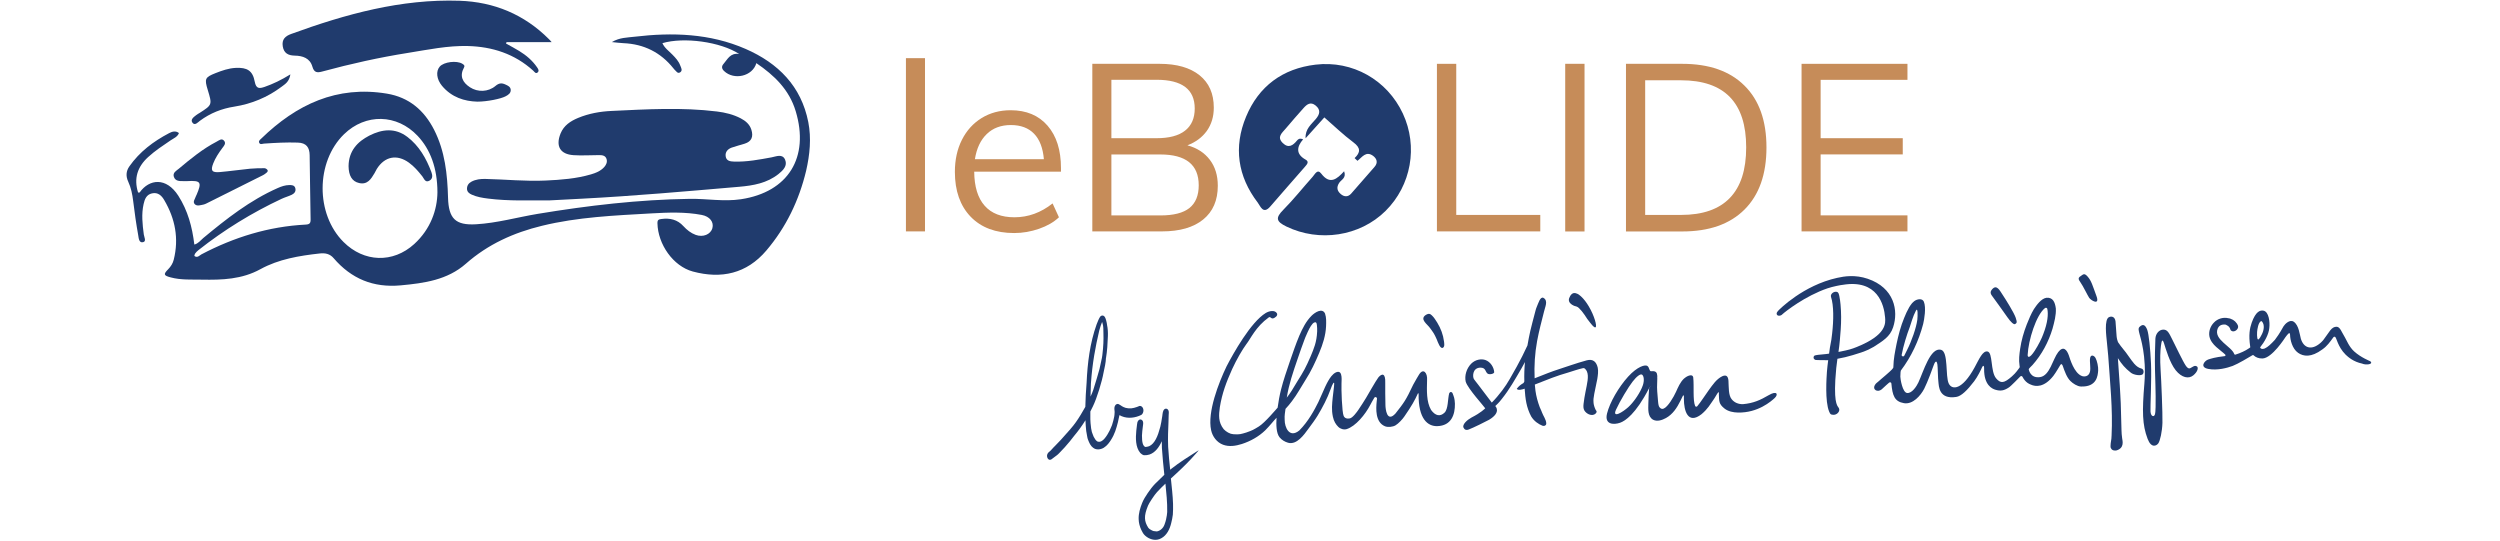 <svg xmlns="http://www.w3.org/2000/svg" width="282" height="61" viewBox="0 0 354.15 85.07" style="enable-background:new 0 0 354.15 85.07;" xml:space="preserve">
  <title>logo</title>
  <style type="text/css">
	.st0{fill:#C68C59;}
	.st1{fill:#203B6D;}
</style>
  
  <g>
	<g>
		<g>
			<path class="st0" d="M122.95,36.41V9.15h3v27.25H122.95z"/>
			<path class="st0" d="M147.35,27h-13.66c0.02,2.37,0.57,4.16,1.65,5.37c1.07,1.21,2.63,1.81,4.68,1.81c2.17,0,4.17-0.73,6-2.18
				l1,2.18c-0.81,0.77-1.86,1.37-3.13,1.81c-1.27,0.44-2.57,0.67-3.91,0.67c-2.91,0-5.2-0.86-6.85-2.57
				c-1.65-1.72-2.48-4.07-2.48-7.05c0-1.9,0.37-3.59,1.11-5.05c0.74-1.47,1.78-2.61,3.11-3.43c1.33-0.81,2.85-1.22,4.55-1.22
				c2.47,0,4.41,0.81,5.81,2.43c1.41,1.62,2.11,3.85,2.11,6.68V27z M135.67,21.08c-0.98,0.94-1.6,2.26-1.87,3.96h10.85
				c-0.15-1.75-0.66-3.09-1.54-4c-0.88-0.91-2.09-1.37-3.65-1.37C137.91,19.67,136.64,20.14,135.67,21.08z"/>
			<path class="st0" d="M170.75,25.13c0.84,1.1,1.26,2.46,1.26,4.09c0,2.3-0.77,4.07-2.3,5.31c-1.53,1.25-3.69,1.87-6.48,1.87
				h-10.96V10.04h10.59c2.69,0,4.78,0.6,6.28,1.8c1.49,1.2,2.24,2.89,2.24,5.09c0,1.41-0.36,2.62-1.09,3.65
				c-0.73,1.02-1.75,1.78-3.06,2.28C168.74,23.27,169.91,24.03,170.75,25.13z M155.27,21.74h7.11c1.97,0,3.47-0.39,4.48-1.19
				c1.01-0.79,1.52-1.95,1.52-3.48c0-3.01-2-4.52-6-4.52h-7.11V21.74z M167.55,32.72c0.97-0.78,1.46-1.97,1.46-3.57
				c0-3.23-2.01-4.85-6.04-4.85h-7.7v9.59h7.7C165.05,33.89,166.57,33.5,167.55,32.72z"/>
			<path class="st0" d="M206.48,36.41V10.04h3.04v23.77h13.22v2.59H206.48z"/>
			<path class="st0" d="M226.66,36.41V10.04h3.04v26.37H226.66z"/>
			<path class="st0" d="M236.22,10.04h8.85c4.22,0,7.49,1.14,9.79,3.43c2.31,2.28,3.46,5.52,3.46,9.72c0,4.22-1.15,7.48-3.46,9.78
				c-2.31,2.3-5.57,3.44-9.79,3.44h-8.85V10.04z M244.88,33.81c3.41,0,5.97-0.89,7.68-2.67c1.72-1.78,2.57-4.43,2.57-7.96
				c0-7.04-3.42-10.55-10.26-10.55h-5.63v21.18H244.88z"/>
			<path class="st0" d="M263.84,36.41V10.04h16.66v2.52h-13.66v9.18h12.92v2.55h-12.92v9.59h13.66v2.52H263.84z"/>
		</g>
	</g>
	<g>
		<g>
			<path class="st1" d="M107.59,19.21c-1.11-5.66-4.75-9.28-9.85-11.51c-5.61-2.45-11.53-2.63-17.51-1.92
				c-1.13,0.14-2.33,0.11-3.54,0.84c0.74,0.07,1.28,0.15,1.82,0.17c3.22,0.14,5.85,1.44,7.87,3.97c0.05,0.07,0.1,0.14,0.16,0.19
				c0.27,0.22,0.49,0.72,0.92,0.41c0.39-0.28,0.12-0.71-0.01-1.05c-0.25-0.69-0.74-1.21-1.25-1.73c-0.54-0.56-1.22-1.02-1.56-1.79
				c3.36-1,9.14-0.22,12.08,1.7c-1.43-0.21-1.83,0.85-2.47,1.57c-0.33,0.37-0.29,0.75,0.09,1.11c1.56,1.5,4.49,0.84,5.08-1.24
				c2.83,1.93,5.17,4.17,6.19,7.56c2.19,7.27-1.17,12.72-8.6,13.85c-2.69,0.41-5.39-0.1-8.08-0.06c-8.03,0.12-15.98,1.05-23.89,2.36
				c-3.24,0.54-6.42,1.45-9.71,1.64c-3.25,0.19-4.32-0.9-4.41-4.18c-0.1-3.68-0.48-7.32-2.19-10.68c-1.57-3.08-3.95-5.11-7.42-5.69
				c-7.89-1.31-14.25,1.71-19.77,7.07c-0.18,0.17-0.44,0.35-0.34,0.62c0.14,0.39,0.51,0.19,0.77,0.17c1.77-0.12,3.53-0.22,5.3-0.16
				c1.37,0.04,1.86,0.77,1.88,1.97c0.06,3.37,0.08,6.75,0.15,10.12c0.01,0.59-0.16,0.78-0.78,0.81c-5.82,0.3-11.25,1.98-16.39,4.68
				c-0.31,0.17-0.64,0.62-1.12,0.25c0.04-0.13,0.04-0.27,0.11-0.36c0.15-0.2,0.32-0.39,0.52-0.54c4.05-3.2,8.42-5.89,13.09-8.08
				c0.53-0.25,1.11-0.4,1.64-0.66c0.4-0.2,0.66-0.55,0.52-1.04c-0.14-0.47-0.58-0.47-0.94-0.47c-0.64,0.01-1.24,0.21-1.82,0.47
				c-4.37,1.93-8.08,4.85-11.72,7.87c-0.43,0.36-0.78,0.87-1.4,1.02c-0.33-2.78-1.03-5.35-2.52-7.68c-1.9-2.95-4.56-2.65-6.08-0.52
				c-0.03,0.04-0.15,0.01-0.25,0.01c-0.69-2.2-0.11-4.03,1.58-5.57c1.09-1,2.33-1.81,3.55-2.64c0.47-0.32,1.06-0.52,1.3-1.14
				c-0.54-0.43-1.12-0.21-1.56,0.02c-2.45,1.29-4.63,2.92-6.24,5.22c-0.53,0.75-0.57,1.56-0.18,2.4c0.45,0.97,0.65,1.99,0.78,3.05
				c0.22,1.8,0.47,3.59,0.79,5.37c0.08,0.43,0.1,1.25,0.75,1.11c0.59-0.12,0.18-0.82,0.13-1.22c-0.21-1.6-0.39-3.18-0.03-4.78
				c0.17-0.76,0.43-1.48,1.31-1.68c0.96-0.22,1.55,0.37,1.95,1.08C8,34.42,8.6,37.53,7.77,40.85c-0.14,0.58-0.46,1.08-0.88,1.51
				c-0.78,0.79-0.71,0.99,0.41,1.28c1.61,0.43,3.28,0.32,4.91,0.35c3.16,0.06,6.28-0.04,9.2-1.65c2.88-1.58,6.1-2.11,9.35-2.47
				c0.85-0.09,1.58,0.06,2.16,0.74c2.78,3.24,6.24,4.68,10.55,4.28c3.71-0.34,7.35-0.85,10.25-3.4c3.48-3.07,7.53-4.89,11.97-5.97
				c5.64-1.38,11.42-1.62,17.19-1.95c2.65-0.15,5.32-0.26,7.95,0.24c1.27,0.24,1.94,1.13,1.67,2.09c-0.28,0.98-1.47,1.47-2.62,1.05
				c-0.76-0.28-1.39-0.78-1.94-1.38c-0.93-1.03-2.12-1.3-3.45-1.12c-0.41,0.06-0.64,0.1-0.63,0.67c0.07,3.3,2.46,6.75,5.56,7.59
				c4.48,1.21,8.47,0.35,11.57-3.3c3.11-3.66,5.14-7.88,6.26-12.55C107.83,24.33,108.09,21.76,107.59,19.21z M45.6,38.39
				c-3.35,3.05-7.91,2.88-11.12-0.32c-4.42-4.4-4.38-12.61,0.07-16.95c3.4-3.31,8.34-3.2,11.59,0.26c1.99,2.12,3.1,5.03,3.11,8.88
				C49.22,32.98,48.19,36.03,45.6,38.39z"/>
			<path class="st1" d="M66.96,31.52c-3.25-0.01-6.5,0.13-9.74-0.28c-0.88-0.11-1.75-0.25-2.57-0.62c-0.4-0.18-0.74-0.43-0.75-0.92
				c0-0.51,0.25-0.88,0.7-1.12c0.69-0.37,1.44-0.45,2.21-0.43c3.16,0.07,6.32,0.4,9.48,0.25c2.4-0.11,4.8-0.29,7.12-0.97
				c0.77-0.22,1.52-0.53,2.08-1.15c0.32-0.36,0.52-0.8,0.36-1.28c-0.18-0.54-0.67-0.6-1.14-0.6c-1.35,0-2.7,0.1-4.04,0.01
				c-2.12-0.14-2.85-1.42-2.05-3.41c0.52-1.27,1.56-1.95,2.76-2.45c1.69-0.7,3.48-1.02,5.3-1.1c5.52-0.26,11.04-0.59,16.55,0.09
				c1.3,0.16,2.57,0.47,3.74,1.08c0.76,0.4,1.4,0.93,1.67,1.8c0.33,1.07,0.05,1.83-1.05,2.18c-0.68,0.22-1.38,0.38-2.05,0.62
				c-0.6,0.22-1.03,0.66-0.95,1.34c0.09,0.77,0.73,0.84,1.34,0.86c1.99,0.06,3.94-0.31,5.89-0.67c0.74-0.14,1.72-0.61,2.13,0.39
				c0.39,0.95-0.32,1.65-1.04,2.23c-1.8,1.44-3.98,1.82-6.17,2.01c-8.28,0.71-16.55,1.45-24.85,1.88
				C70.24,31.36,68.6,31.44,66.96,31.52z"/>
			<path class="st1" d="M67.22,6.63c-2.5,0-4.8,0-7.1,0c-0.03,0.07-0.06,0.15-0.08,0.22c0.7,0.39,1.41,0.76,2.09,1.18
				c1.09,0.67,2.05,1.48,2.78,2.54c0.17,0.25,0.38,0.54,0.13,0.8c-0.32,0.32-0.53-0.08-0.72-0.25c-2.92-2.65-6.44-3.78-10.29-3.88
				c-3.17-0.08-6.29,0.58-9.41,1.08c-4.54,0.72-9.02,1.72-13.45,2.92c-0.8,0.22-1.31,0.23-1.59-0.75c-0.38-1.35-1.54-1.72-2.78-1.74
				c-1.03-0.02-1.7-0.38-1.88-1.45c-0.18-1.09,0.38-1.62,1.33-1.96c8.56-3.12,17.28-5.53,26.48-5.22c5.4,0.18,10.18,2.14,14.06,6.04
				C66.9,6.25,66.99,6.37,67.22,6.63z"/>
			<path class="st1" d="M9.91,28.49c-0.21,0-0.42,0-0.63,0c-0.6,0.01-1.26,0.01-1.49-0.67c-0.22-0.66,0.39-0.96,0.79-1.29
				c1.87-1.57,3.76-3.12,5.94-4.25c0.35-0.18,0.77-0.57,1.14-0.17c0.42,0.45-0.02,0.86-0.28,1.22c-0.55,0.75-1.06,1.51-1.4,2.38
				c-0.44,1.13-0.22,1.46,1.02,1.36c1.59-0.14,3.18-0.37,4.77-0.53c0.75-0.07,1.51-0.08,2.27-0.08c0.17,0,0.42,0.16,0.49,0.31
				c0.1,0.21-0.12,0.37-0.29,0.5c-0.13,0.1-0.27,0.21-0.42,0.28c-2.96,1.49-5.93,2.97-8.9,4.45c-0.15,0.07-0.31,0.15-0.47,0.18
				c-0.45,0.08-0.98,0.29-1.34-0.03c-0.43-0.39,0.02-0.85,0.14-1.27c0.02-0.08,0.08-0.15,0.11-0.23
				C12.22,28.65,12.04,28.37,9.91,28.49z"/>
			<path class="st1" d="M26.12,11.7c-0.19,1.2-0.87,1.55-1.42,1.97c-2.2,1.64-4.68,2.67-7.38,3.1c-2.01,0.31-3.81,1.03-5.43,2.23
				c-0.33,0.25-0.79,0.8-1.16,0.32c-0.4-0.51,0.18-0.9,0.57-1.21c0.16-0.13,0.35-0.23,0.53-0.34c2-1.28,2-1.29,1.29-3.62
				c-0.54-1.76-0.44-1.99,1.23-2.65c1.02-0.4,2.05-0.77,3.17-0.82c1.8-0.09,2.67,0.43,2.99,2.17c0.22,1.16,0.74,1.09,1.55,0.82
				C23.38,13.21,24.66,12.6,26.12,11.7z"/>
			<path class="st1" d="M55.53,15.99c-2.01-0.05-4.05-0.67-5.57-2.5c-0.85-1.03-0.98-2.28-0.35-3.01c0.65-0.75,2.67-1,3.56-0.45
				c0.23,0.14,0.43,0.28,0.26,0.59c-0.74,1.35-0.22,2.35,0.94,3.11c1.22,0.8,2.87,0.75,4.01-0.21c0.55-0.46,0.97-0.5,1.56-0.23
				c0.4,0.18,0.81,0.36,0.84,0.84c0.03,0.53-0.39,0.8-0.81,1.02C59.22,15.55,57.07,15.99,55.53,15.99z"/>
			<path class="st1" d="M35.27,26.14c0.02-2.34,1.35-3.84,3.29-4.82c1.98-1,4.03-1.25,5.95,0.21c1.87,1.42,2.98,3.39,3.79,5.54
				c0.19,0.51,0.23,1.04-0.29,1.34c-0.67,0.39-0.85-0.29-1.13-0.66c-0.63-0.79-1.28-1.56-2.11-2.16c-1.89-1.37-3.82-0.99-5.06,0.99
				c-0.13,0.21-0.23,0.45-0.36,0.67c-0.55,0.92-1.12,1.85-2.43,1.54C35.82,28.54,35.29,27.64,35.27,26.14z"/>
		</g>
	</g>
	<path class="st1" d="M193.53,24.87c0.95-0.9,0.97-1.61-0.18-2.47c-1.61-1.2-3.06-2.61-4.58-3.93c-1.05,1.16-2,2.22-2.95,3.28
		c-0.08-1.47,0.9-2.18,1.61-3.03c0.63-0.75,0.81-1.43-0.03-2.12c-0.79-0.65-1.38-0.19-1.91,0.41c-0.94,1.07-1.89,2.12-2.8,3.22
		c-0.54,0.66-1.45,1.3-0.46,2.27c0.9,0.88,1.6,0.39,2.24-0.39c0.18-0.22,0.41-0.42,0.96-0.19c-1.03,1.2-1.16,2.33,0.41,3.2
		c0.6,0.34,0.17,0.77-0.11,1.1c-1.82,2.09-3.65,4.16-5.46,6.26c-1.14,1.32-1.56-0.07-1.97-0.6c-3.17-4.14-3.83-8.75-1.84-13.53
		c1.99-4.79,5.74-7.56,10.93-8.18c5.81-0.69,11.26,2.4,13.73,7.69c2.42,5.18,1.32,11.33-2.73,15.33
		c-4.06,4.01-10.42,4.94-15.58,2.45c-1.63-0.79-1.76-1.36-0.49-2.64c1.63-1.64,3.07-3.47,4.62-5.2c0.35-0.39,0.74-1.29,1.35-0.48
		c1.37,1.8,2.48,0.84,3.59-0.38c0.4,1.06-0.46,1.33-0.78,1.83c-0.47,0.73-0.3,1.29,0.27,1.77c0.51,0.43,1.11,0.48,1.6-0.06
		c1.24-1.4,2.46-2.82,3.69-4.22c0.59-0.67,0.37-1.3-0.22-1.74c-1.12-0.83-1.73,0.22-2.46,0.78C193.83,25.14,193.68,25,193.53,24.87z
		"/>
</g>
<g>
	<g>
		<g>
			<g>
				<path class="st1" d="M208.94,61.86c-0.07-0.18-0.34-0.33-0.53,0.01c-0.24,0.89-0.14,2.48-0.74,3.05
					c-0.68,0.65-1.43,0.51-2.11-0.43c-0.75-1.29-0.67-3.05-0.63-4.7c0.09-1.1-0.58-1.96-1.26-0.87c0,0-0.64,1.05-0.92,1.59
					c-1.17,2.48-1.46,2.85-2.8,4.55c0,0,0,0,0,0c-1.36,1.47-1.56-0.75-1.57-1.34c-0.04-1.94-0.03-1.84-0.03-3.5
					c0.06-1.57-0.54-1.49-1.08-0.85c-0.38,0.49-1.87,3.12-1.93,3.21c-0.4,0.67-0.75,1.19-1.18,1.84c-0.26,0.39-0.93,1.31-1.38,1.4
					c-0.45,0.09-0.79-0.01-0.97-0.39c-0.27-0.57-0.38-4.3-0.34-5.09c0.01-0.48,0.07-0.98-0.07-1.45c-0.19-0.66-0.85-0.37-1.22-0.03
					c-0.45,0.41-0.74,0.94-1.02,1.46c-0.3,0.55-0.81,1.84-1.33,2.93c-0.6,1.21-1.58,3.05-3,4.47c0,0,0,0,0,0
					c-1.57,1.28-2.31-0.52-2.3-1.66c-0.05-0.78,0.07-1.17,0.13-1.74c0,0,0,0,0,0c0.36-0.39,0.71-0.79,1.02-1.22
					c0.8-1.04,1.41-2.2,2.11-3.3c0.88-1.36,1.56-2.83,2.18-4.31c0.56-1.33,1.01-2.73,1.07-4.17c0.02-0.66,0.06-1.35-0.16-1.99
					c0,0,0,0,0,0c-0.44-0.96-1.62-0.16-2.12,0.34c-0.88,0.88-1.43,2-1.92,3.12c-0.57,1.35-1.03,2.73-1.51,4.11
					c-0.49,1.45-1,2.89-1.37,4.37c-0.24,0.94-0.41,1.9-0.54,2.86c0,0,0,0,0,0c-0.12,0.12-2.02,2.4-2.97,2.97
					c-0.86,0.52-0.94,0.58-1.96,0.94c0,0,0,0,0,0c-0.85,0.25-1.04,0.34-2.02,0.27c0,0,0,0,0,0c-0.48-0.08-0.35-0.03-0.84-0.26
					c0,0,0,0,0,0c-0.26-0.14-0.49-0.32-0.69-0.53c0,0,0,0,0,0c-0.88-1.1-0.78-2.24-0.61-3.46c0.36-2.21,1.01-3.93,1.95-6.02
					c0.68-1.48,1.6-3.06,2.2-3.87c0.73-0.92,1.46-2.73,3.55-4.24c0.35-0.25,0.35,0.58,1.15-0.12c0.17-0.15,0.24-0.39,0.1-0.57
					c-0.34-0.48-1.16-0.34-1.73,0c-2.36,1.44-5.12,6.38-6.17,8.41c-1.24,2.59-3.04,7.2-2.42,10.03c0.21,0.99,0.89,1.91,1.87,2.28
					c0.96,0.36,2.01,0.19,2.96-0.11c1.36-0.44,2.65-1.16,3.68-2.15c0.84-0.85,1.26-1.44,1.78-1.98c0,0,0,0,0,0
					c-0.07,1.08-0.05,2.42,0.47,3.07c0.34,0.42,0.82,0.71,1.34,0.86c1.37,0.38,2.5-1.23,3.24-2.25c0.49-0.66,0.99-1.33,1.42-2.03
					c0.79-1.32,1.51-2.68,2.03-4.13c0.16-0.44,0.29-0.76,0.41-0.94c0.11-0.16,0.16-0.09,0.16,0.05c-0.02,0.6-0.15,1.33-0.23,2.15
					c-0.11,1.11-0.21,1.95,0.02,3.05c0.15,0.74,0.49,1.25,0.84,1.59c0.33,0.34,0.88,0.5,1.32,0.37c1.41-0.43,2.95-2.31,3.73-3.82
					c0,0,0.49-0.92,0.63-1.12c0.14-0.2,0.45-0.08,0.42,0.16c-0.02,0.16-0.04,0.32-0.05,0.47c-0.1,1.03-0.26,3.24,1.33,3.87
					c0.47,0.18,1.23,0.09,1.64-0.16c0.47-0.28,1.08-0.94,1.38-1.38c1.17-1.69,1.66-2.58,2.13-3.62c0.03-0.06,0.12-0.04,0.12,0.03
					c-0.07,4.01,1.46,5.14,2.94,5.1c2.2-0.07,2.8-1.79,2.77-3.53C209.27,62.63,209.15,62.42,208.94,61.86z M184.61,56.33
					c0.34-0.98,0.67-1.96,1.04-2.92c0.03-0.09,0.09-0.23,0.12-0.31c0-0.01,0.01-0.02,0.01-0.03c0.59-1.36,0.73-1.63,1.14-2.14
					c0,0,0,0,0,0c0.04-0.04,0.09-0.08,0.13-0.12c0,0,0,0,0,0c0.03-0.02,0.06-0.04,0.1-0.06c0,0,0,0,0,0
					c0.05-0.02,0.1-0.04,0.14-0.05c0.03,0,0.07,0,0.1,0c0.03,0.01,0.06,0.03,0.09,0.05c0.02,0.03,0.04,0.06,0.05,0.09
					c0.01,0.04,0.02,0.06,0.03,0.08c0.02,0.07,0.03,0.15,0.04,0.22c0.04,0.32,0.05,0.65,0.04,0.98c-0.07,1.74-0.53,2.73-1,3.88
					c-0.8,1.84-1.11,2.4-2.07,3.92c-0.72,1.23-1.18,1.97-1.71,2.63c0,0,0,0,0,0C183.2,60.43,183.79,58.72,184.61,56.33z"/>
			</g>
			<path class="st1" d="M231.71,59.61c0.09-0.58,0.18-1.18,0.07-1.76c-0.21-0.91-0.72-1.43-1.72-1.17c-1.7,0.46-3.56,1.14-4.37,1.39
				c-1.19,0.38-2.35,0.85-3.51,1.31c-0.11,0.05-0.22,0.09-0.33,0.13c0,0,0,0,0,0c-0.09-1.94,0.04-3.96,0.39-5.86
				c0.29-1.56,0.7-3.1,1.09-4.64c0.14-0.69,0.72-1.73-0.12-2.17c-0.5-0.19-0.78,0.89-1.02,1.42c-0.16,0.35-0.22,0.73-0.33,1.09
				c-0.25,0.89-0.46,1.8-0.69,2.7c-0.17,0.68-0.32,1.6-0.45,2.29c0,0,0,0,0,0c-0.51,1.12-1.12,2.32-1.68,3.33
				c-0.83,1.44-1.34,2.5-2.29,3.75c-0.54,0.71-1.07,1.34-1.64,1.91c0,0,0,0,0,0c-0.4-0.51-1.61-2.11-2.17-2.86
				c-0.32-0.44-0.49-0.59-0.63-0.82c-0.23-0.3-0.3-1.77,0.98-1.82c0.94-0.01,0.74,0.67,1.2,0.97c0,0,0,0,0,0
				c0.38,0.17,1.01-0.03,1-0.26c-0.05-0.77-0.59-1.63-1.39-1.91c-0.63-0.22-1.56-0.09-2.23,0.58c-0.73,0.74-1.08,1.88-0.86,2.84
				c0,0,0,0,0,0c0.34,1.1,2.89,3.87,3.07,4.18c0,0,0,0,0,0c-0.1,0.08-0.63,0.67-2.18,1.46c0,0-0.01,0-0.01,0.01
				c-0.6,0.32-1.49,1.08-1.22,1.58c0.14,0.29,0.4,0.5,0.98,0.21c0.31-0.09,2.73-1.27,3.04-1.46c1.98-1.19,0.99-2.12,0.97-2.16
				c0,0,0,0,0,0c0.62-0.57,0.84-0.88,1.04-1.13c1.2-1.5,2.02-2.98,3.08-4.79c0.13-0.25,0.33-0.6,0.55-1c0,0,0,0,0,0
				c-0.1,1.02-0.13,2.04-0.1,3.06c-0.04,0.08-0.09,0.16-0.13,0.24c-0.41,0.23-0.77,0.51-1.06,0.9c0,0,0,0,0,0
				c0.16,0.31,0.84,0.13,1.24-0.01c0,0,0,0,0,0c0.11,1.61,0.27,2.94,1.03,4.37c0,0,0,0,0,0c0.46,0.75,1.15,1.21,1.78,1.46l0,0
				c0.11,0.04,0.28,0.04,0.38-0.02c0.13-0.07,0.22-0.15,0.21-0.38c-0.03-0.58-0.48-1.16-0.68-1.71c-0.03-0.09-0.1-0.25-0.05-0.14
				c-0.02-0.05-0.04-0.1-0.06-0.14c-0.08-0.18-0.17-0.36-0.24-0.54c-0.31-0.83-0.55-1.7-0.67-2.58c-0.04-0.33-0.07-0.65-0.1-0.97
				c0,0,0,0,0,0c2.04-0.81,3.48-1.39,5.25-1.89c0.78-0.23,1.54-0.52,2.34-0.69c0.03,0,0.07,0,0.11,0c0.06,0.01,0.13,0.04,0.18,0.08
				c0.01,0.01,0.02,0.02,0.03,0.03c0.12,0.11,0.21,0.25,0.28,0.4c0.35,0.77,0.02,1.99-0.22,3.23c-0.11,0.62-0.24,1.24-0.3,1.86
				c-0.04,0.36-0.06,0.75,0.13,1.07c0.29,0.47,0.98,0.86,1.53,0.63c0.17-0.09,0.38-0.23,0.39-0.44c0-0.13-0.07-0.17-0.14-0.28
				c0,0,0,0,0,0c-0.18-0.35-0.31-0.79-0.34-1.09c-0.05-0.64,0-0.71,0.11-1.45C231.39,61.17,231.56,60.39,231.71,59.61z"/>
			<path class="st1" d="M207.59,53.69c-0.13-1.04-0.51-2.04-1.06-2.94c-0.26-0.4-0.5-0.82-0.85-1.14c-0.26-0.25-0.49-0.36-0.99-0.04
				c-0.95,0.67,0.3,1.44,0.71,2.04c0.61,0.84,0.65,0.89,1.04,1.75c0.21,0.52,0.57,1.59,0.99,1.34
				C207.73,54.52,207.63,54.02,207.59,53.69z"/>
			<path class="st1" d="M230.36,48.18c-0.34-0.57-0.74-1.12-1.23-1.57c-0.21-0.19-0.43-0.37-0.71-0.45
				c-0.58-0.25-0.95,0.24-1.14,0.75c-0.1,0.27-0.04,0.56,0.15,0.77c0.17,0.18,0.38,0.33,0.61,0.42c0.01,0,0.02,0.01,0.03,0.01
				c0.28,0.09,0.49,0.1,0.75,0.35c0.34,0.33,0.62,0.69,0.89,1.08c0.26,0.42,0.55,0.84,0.87,1.22c0.27,0.32,0.63,0.84,0.86,0.72
				C231.7,51.32,231.23,49.63,230.36,48.18z"/>
			<path class="st1" d="M258.68,62.16c-1.32,0.77-2.39,1.27-4.07,1.42c0,0,0,0,0,0c-0.7,0.01-1.35-0.24-1.78-0.8
				c-0.5-0.63-0.43-1.83-0.49-2.88c-0.05-0.64-0.28-1.01-0.96-0.72c-0.94,0.45-1.52,1.36-2.12,2.17c-0.66,0.92-1.29,1.92-1.83,2.56
				c-0.09,0.11-0.27,0.08-0.33-0.04l0,0c0,0,0,0,0,0c-0.39-0.94-0.15-3.1-0.3-4.5c-0.14-0.72-1.18-0.09-1.47,0.2
				c-0.59,0.57-0.91,1.34-1.24,2.07c-0.37,0.82-1.28,2.38-1.95,2.64c-0.19,0.07-0.38,0.08-0.61-0.17c-0.17-0.19-0.22-0.45-0.27-1.02
				c-0.09-1.36-0.2-1.65-0.13-3.02c0.02-0.38,0.02-0.63,0-1c0,0,0,0,0,0l-1.27,2.01c0,0,0,0,0,0c-0.05,0.79-0.11,1.57-0.12,2.36
				c-0.01,0.88-0.15,2.06,0.73,2.58c0.65,0.35,1.44,0.07,2.04-0.26c1.06-0.58,1.74-1.62,2.26-2.68c0.13-0.24,0.27-0.53,0.41-0.83
				c0.04-0.08,0.15-0.05,0.15,0.03c0,0.16,0,0.32,0,0.49c0,1.82,0.61,4.07,2.77,2.39c1-0.85,1.3-1.45,2.04-2.51
				c0.24-0.34,0.57-1.06,0.67-0.94c0.05,0.08,0.02,0.21,0.02,0.32c0.05,1.06-0.03,1.51,0.89,2.24c0.58,0.46,1.38,0.61,2.1,0.63
				c3.15,0.07,5.24-1.77,5.81-2.3C260.2,62.06,260,61.39,258.68,62.16z"/>
			<path class="st1" d="M240.18,58.4c-0.32,0.02-0.25-0.59-0.59-0.83c-0.34-0.25-1.57,0.07-3.04,1.69
				c-1.47,1.62-2.87,4.02-3.31,5.79c-0.44,1.77,1.07,1.8,2.06,1.45c0.77-0.27,2.43-1.32,4.55-5.42c0,0,0,0,0,0
				c0.01,0,1.28-1.25,1.28-2.01C241.12,58.3,240.5,58.38,240.18,58.4z M238.88,60.59c-0.35,1.06-1.36,2.59-2.26,3.42
				c-0.9,0.83-2.61,1.87-1.97,0.44c0.65-1.42,1.97-3.59,2.6-4.4c0.63-0.82,1.26-1.32,1.52-1.1
				C239.03,59.16,239.13,59.84,238.88,60.59z"/>
		</g>
		<g>
			<g>
				<path class="st1" d="M272.42,43.8c0.02,0,0.04,0,0.06,0.01c-0.03,0-0.07-0.01-0.09-0.01c0.02,0,0.05,0,0.07,0.01c0,0,0,0,0,0
					C272.45,43.8,272.43,43.8,272.42,43.8z"/>
				<path class="st1" d="M274.24,43.85c-1.96-0.66-3.65-0.4-4.8-0.14c-5.33,1.18-9.09,4.95-9.31,5.21c-0.1,0.12-0.21,0.26-0.21,0.42
					c0.02,0.46,0.68,0.38,0.9,0.1c0.47-0.43,3.56-2.87,7.09-4.08c0.85-0.29,2.17-0.54,2.4-0.55c5.47-0.92,6.52,3.13,6.67,5.13
					c0.07,0.87,0.29,2.74-4.47,4.65c-0.82,0.33-1.3,0.46-2.44,0.69c-0.13,0.03-0.28,0.05-0.42,0.08c0-0.01,0-0.02,0-0.03
					c0.18-1.16,0.26-2.34,0.35-3.51c0.09-1.31,0.09-2.62-0.03-3.93c-0.04-0.44-0.1-0.88-0.19-1.32c-0.07-0.25-0.09-0.59-0.41-0.66
					c-0.47-0.1-1.03,0.34-0.9,0.79c0.45,1.35,0.42,3.68,0.18,5.76c-0.1,0.92-0.11,0.95-0.35,2.22c-0.04,0.32-0.09,0.63-0.13,0.95
					c-0.36,0.08-1.91,0.18-2.05,0.24c-0.36,0.03-0.39,0.24-0.39,0.42c0,0.15,0.21,0.33,0.35,0.34c0.09,0.02,1.49,0.04,1.95,0.03
					c-0.08,0.6-0.15,1.21-0.2,1.82c-0.06,0.92-0.33,4.63,0.35,6.27c0.19,0.51,0.37,0.46,0.53,0.49c0.45,0.09,0.92-0.21,1.04-0.61
					c0.05-0.13,0.03-0.26-0.02-0.39c-0.14-0.35-0.8-0.4-0.58-4.47c0.09-1.52,0.2-2.4,0.33-3.33c0.81-0.14,1.62-0.33,2.4-0.57
					c1.5-0.48,2.03-0.57,3.33-1.32c1.38-0.9,2.54-1.55,3.03-3.06C279.12,48.87,278.43,45.27,274.24,43.85z"/>
			</g>
		</g>
		<path class="st1" d="M309.21,58.48c-0.2,0.81-0.93,0.79-1.25,0.68c-1.27-0.46-1.9-2.76-2.08-3.27c-0.3-0.83-0.84-1.56-1.66-0.51
			c-0.89,1.15-1.31,3.7-2.85,3.94c-1.51,0.23-1.77-1.09-1.8-1.24c-0.01-0.07,0.55-0.61,0.6-0.66c1.46-1.64,2.52-3.62,3.15-5.72
			c0.28-1.04,0.58-2.1,0.52-3.18c-0.13-1-0.47-1.75-1.45-1.68c-0.84,0.1-1.58,1.16-2,1.79c-0.46,0.76-0.79,1.58-1.12,2.4
			c-0.48,1.23-0.85,2.51-1.04,3.82c-0.13,0.88-0.24,1.76-0.1,2.65c0.01,0.06,0.02,0.12,0.03,0.19c0.01,0.08-0.03,0.15-0.08,0.21
			c-0.25,0.29-0.44,0.68-1.15,1.31c-1.22,1.07-1.76,1.17-2.49,0.3c-0.91-1.09-0.48-4.06-1.35-4.22c-0.76-0.14-1.3,1.17-2.03,2.51
			c-1.94,3.56-3.54,3.59-4.06,2.54c-0.57-1.15-0.02-5.02-1.23-5.32c-1.67-0.42-2.75,3.42-3.55,5.14c-0.27,0.58-1.01,1.75-1.78,1.66
			c-0.72-0.08-1.06-2.2-1.06-2.57c0.01-0.63,0.05-0.92,0.08-0.96c1.64-2.17,2.82-4.69,3.51-7.32c0.17-0.71,0.5-2.57,0.11-3.51
			c-0.24-0.59-1.09-0.42-1.52-0.08c-0.13,0.1-0.25,0.23-0.37,0.35c0.01-0.01,0.01-0.01,0.02-0.02c-0.17,0.19-0.3,0.42-0.44,0.63
			c-0.31,0.53-0.56,1.1-0.79,1.67c-0.54,1.31-0.9,2.69-1.19,4.07c-0.27,1.38-0.47,2.28-0.51,3.69c0,0.05-0.02,0.1-0.05,0.14
			c-0.06,0.07-0.12,0.14-0.18,0.22c-0.26,0.3-1.71,1.52-1.7,1.51c-0.14,0.12-0.27,0.24-0.41,0.36c-0.17,0.16-0.4,0.29-0.52,0.5
			c-0.52,0.77,0.35,1.29,1.01,0.76c0.39-0.38,1.15-1.04,1.17-1.06c0.13-0.13,0.36-0.06,0.37,0.12c0.17,1.89,0.48,2.84,1.98,3.1
			c1.39,0.24,2.63-1.19,3.19-2.28c0.51-0.98,1.42-3.47,1.46-3.62c0.15-0.49,0.59-1.29,0.65,0.32l0,0.01c0,0,0,0.01,0,0.01
			c0.05,0.5,0.03,1.52,0.12,2.24c0.08,0.62,0.04,2.77,2.81,2.34c0.78-0.12,1.72-1.03,2.81-2.46c0.53-0.69,1.08-1.82,1.25-2.21
			c0.11-0.25,0.33-0.41,0.32,0.23c-0.04,2.62,1.3,3.16,1.75,3.3c0.85,0.26,1.38,0.14,2.11-0.33c0.36-0.21,1.73-1.66,1.84-1.76
			c0.11-0.1,0.28-0.06,0.34,0.07c0.19,0.37,0.44,0.7,0.79,0.95c0.17,0.11,0.35,0.22,0.54,0.28c0.74,0.33,2.07,0.46,3.52-1.38
			c0.42-0.54,1.08-1.71,1.09-1.71c0.22-0.34,0.35,0.04,0.39,0.14c0.29,0.83,0.64,1.84,1.22,2.39c0.36,0.36,1.06,0.83,1.63,0.85
			c2.52,0.1,2.66-1.72,2.72-2.5c0.04-0.6-0.17-1.54-0.41-1.98c-0.22-0.41-0.73-0.59-0.85-0.04
			C309.12,56.91,309.36,57.86,309.21,58.48z M280.87,51.43c0.19-0.53,0.48-1.67,0.97-2.58c0.31-0.57,0.28,0.83,0.21,1.46
			c-0.17,1.27-0.9,3.36-1.63,4.79c-0.07,0.14-0.35,0.71-0.42,0.85c-0.12,0.22-0.46,0.1-0.41-0.14
			C279.83,54.49,280.41,52.61,280.87,51.43z M302.14,48.46c0.13-0.1,0.33-0.03,0.36,0.13c0.18,0.83,0.06,2.17-0.64,3.98
			c-0.22,0.63-0.77,1.73-1.35,2.62c-0.81,1.24-1.12,1.04-1.1,0.64C299.51,53.53,300.76,49.52,302.14,48.46z"/>
		<path class="st1" d="M317.28,57.97c-0.87-0.23-1.38-1.09-1.97-1.9c-0.63-0.94-1.07-1.31-1.69-2.25c-0.06-0.11-0.19-0.56-0.22-0.93
			c-0.04-0.47-0.15-2.23-0.17-2.33c-0.08-0.69-0.57-0.86-0.97-0.69c-0.88,0.26-0.45,3.19-0.39,3.91c0.07,0.73,0.13,1.45,0.21,2.18
			c0.28,4.18,0.74,8.37,0.53,12.57c-0.01,0.13-0.03,0.36-0.03,0.48c0,0,0,0,0,0c-0.02,0.14-0.04,0.27-0.06,0.41
			c-0.04,0.21-0.06,0.43-0.07,0.65c-0.01,0.16-0.02,0.33,0.08,0.46c0.14,0.33,0.57,0.4,0.88,0.32c1.24-0.4,0.93-1.46,0.86-1.93
			c-0.07-0.42-0.08-0.84-0.1-1.26c-0.08-1.88-0.06-3.77-0.19-5.66c-0.09-1.89-0.27-3.77-0.38-5.66c0.63,0.98,1.11,1.55,2.03,2.28
			c0.43,0.37,1.72,0.59,1.93,0.18C317.73,58.5,317.65,58.05,317.28,57.97z"/>
		<path class="st1" d="M280.85,61.66"/>
		<path class="st1" d="M293.8,45.53c-0.22,0.26-0.34,0.56,0,1s2.13,2.96,2.41,3.36c0.51,0.74,1.03,1.24,1.24,1.08
			c0.22-0.17,0.35-0.18,0.08-0.98c-0.27-0.81-1.55-2.84-2.03-3.57C295.01,45.69,294.54,44.66,293.8,45.53z"/>
		<path class="st1" d="M307.71,43.46c-0.42,0.27-0.31,0.51,0,0.95c0.42,0.58,1.11,2.04,1.37,2.43c0.25,0.4,1.75,1.32,1.14-0.3
			c-0.6-1.62-0.77-2.32-1.34-2.99C308.31,42.88,308.16,43.16,307.71,43.46z"/>
		<path class="st1" d="M317.01,51.42c-0.25,0.24-0.13,0.61,0,1.14c0.13,0.53,1.12,3.42,0.76,7.78s-0.34,6.47,0.51,8.7
			c0.58,1.53,1.42,1.09,1.69,0.69s0.6-1.81,0.64-3.22c0.04-1.41-0.18-6.72-0.29-8.34c-0.11-1.62-0.05-2.99,0.06-3.82
			c0.11-0.83,0.24-1.09,0.49-0.31c0.25,0.78,0.88,3.03,1.83,4.21c0.95,1.18,2.04,1.39,2.76,0.8s0.84-1.24,0.57-1.41
			c-0.27-0.17-0.46-0.06-0.78,0.13c-0.32,0.19-0.53,0.38-0.97-0.25s-1.69-3.27-2.15-4.17c-0.46-0.91-0.7-1.5-1.37-1.5
			c-0.67,0-1.22,0.63-1.26,1.43s-0.11,3.2-0.06,4.99c0.04,1.79,0.1,2.89,0.1,4.05s0.02,2.45-0.12,2.89
			c-0.15,0.44-0.64,0.31-0.69-0.48c-0.04-0.61,0.19-5.15,0.08-7.55c-0.11-2.4-0.34-4.59-0.59-5.29
			C317.95,51.19,317.6,50.85,317.01,51.42z"/>
		<g>
			<path class="st1" d="M353.29,56.82c-0.01-0.01-1.47-0.58-2.52-1.54c-0.8-0.72-1.21-1.8-1.44-2.18c-0.55-0.89-0.77-1.71-1.35-1.7
				c-0.34,0.01-0.64,0.15-0.98,0.58c-0.29,0.38-0.75,1.04-1.04,1.45c-0.05,0.07-0.1,0.12-0.14,0.17c-0.02,0.02-0.04,0.04-0.05,0.05
				c-0.15,0.17-0.2,0.2-0.33,0.32c-1.38,1.19-2.62,0.79-3.06-0.7c-0.18-0.62-0.3-2.11-1.12-2.66c-0.61-0.41-1.37,0.35-1.6,0.72
				c-0.28,0.45-0.5,0.99-1.36,2.13c-0.6,0.65-1.11,1.14-1.58,1.35c-0.02,0.01-0.04,0.02-0.06,0.02c-0.01,0-0.01,0-0.02,0.01
				c-0.38,0.14-0.61-0.01-0.67-0.19l0,0c0.68-0.83,1.37-2.05,1.45-3.05c0.12-0.95-0.07-2.56-0.91-2.73c-0.53-0.1-1.22,0.1-1.86,1.9
				c-0.31,0.87-0.5,1.93-0.24,3.71c0.01,0.05,0.04,0.16-0.01,0.19c-0.09,0.06-0.2,0.13-0.27,0.18c-0.43,0.3-1.2,0.68-2.05,0.94
				c-0.07,0.02-0.15-0.02-0.17-0.09c-0.43-1.22-3.27-2.28-2.62-3.98c0.19-0.45,0.52-0.7,1.17-0.67c0.02,0,0.03,0,0.03,0
				c0.05,0.02,0.11,0.04,0.16,0.06c0.01,0,0.02,0.01,0.02,0.01c0.28,0.15,0.3,0.2,0.34,0.22c0.22,0.23,0.2,0.27,0.24,0.35
				c0.05,0.11,0.06,0.25,0.17,0.32c0.45,0.38,1.24-0.22,1.08-0.76c-0.2-0.53-0.63-0.93-1.17-1.11c-0.11-0.04-0.22-0.07-0.34-0.08
				c-0.82-0.2-1.71,0.07-2.28,0.68c-0.56,0.56-0.86,1.41-0.71,2.19c0.28,1.34,1.75,2.12,2.49,2.85c0.08,0.08,0.03,0.23-0.08,0.24
				c-1.58,0.18-2.1,0.38-2.6,0.53c-0.53,0.16-1.43,1.2,0,1.48c1.43,0.28,2.98-0.15,3.85-0.47c0.77-0.29,2.66-1.4,3.12-1.69
				c0.05-0.03,0.13-0.03,0.17,0.02c0.28,0.29,0.79,0.52,1.4,0.5c1.52-0.06,3.54-3.26,3.6-3.34c0.38-0.5,0.72-0.99,0.74-0.33
				c0.01,0.68,0.32,2.13,1.26,2.78c0.84,0.58,2.04,0.77,3.81-0.53c0.02-0.01,0.03-0.02,0.05-0.04c0.68-0.47,1.17-1.15,1.65-1.82
				c0.05-0.06,0.11-0.19,0.29-0.13c0.26,0.08,0.39,1.53,1.69,2.82c0.42,0.4,1.24,1.11,2.57,1.39
				C352.62,57.48,353.9,57.31,353.29,56.82z M335.56,53.29c-0.01-0.05-0.02-0.1-0.03-0.16c-0.03-0.21-0.06-0.47-0.03-0.91
				c0.04-0.46,0.19-1.46,0.6-1.69c0.06-0.05,0.16,0.02,0.19,0.07c0.44,0.53,0.26,1.41-0.04,1.99c-0.23,0.45-0.27,0.52-0.46,0.75
				C335.73,53.43,335.58,53.4,335.56,53.29z"/>
		</g>
	</g>
	<path class="st1" d="M159.96,63.9c-0.15-0.06-0.3-0.06-0.44,0.03c-0.01,0-0.01,0.01-0.02,0.01c-0.08,0.03-0.16,0.07-0.24,0.09
		c-0.28,0.1-0.58,0.18-0.88,0.21c-0.02,0-0.03,0-0.05,0c-0.28,0.01-0.55-0.01-0.82-0.08c-0.22-0.07-0.43-0.16-0.62-0.28
		c-0.02-0.02-0.04-0.03-0.06-0.05c-0.05-0.05-0.11-0.08-0.17-0.1c-0.17-0.12-0.36-0.26-0.56-0.15c-0.29,0.12-0.38,0.48-0.36,0.77
		c0,0.05,0.01,0.06,0.01,0.06c0,0.02,0,0.04,0,0.07c0,0.02,0.01,0.04,0.01,0.05c0.01,0.08,0.01,0.2,0.02,0.25c0,0.03,0,0.05,0,0.08
		c-0.03,0.69-0.07,0.7-0.22,1.36c-0.23,0.81-0.15,0.56-0.4,1.14c-0.13,0.37-0.82,1.71-1.42,2.02c-0.16,0.08-0.08,0.07-0.37,0.12
		c-0.02,0-0.03,0-0.05,0c-0.06,0-0.13-0.01-0.19-0.03c-0.03-0.01-0.06-0.02-0.09-0.04c-0.01,0-0.01-0.01-0.02-0.01
		c-0.07-0.05-0.14-0.11-0.2-0.18c-0.03-0.05-0.06-0.1-0.1-0.14c-0.01-0.01-0.02-0.03-0.03-0.05c-0.27-0.45-0.17-0.25-0.35-0.71
		c-0.17-0.49-0.12-0.21-0.26-0.97c-0.17-1.33-0.11-1.57-0.12-2.64c0.13-0.26,0.26-0.52,0.39-0.78c0.64-1.29,1.45-3.98,1.68-5.3
		c0.17-0.8,0.37-1.6,0.39-2.42c0,0.04,0,0.07,0,0.11c0.19-1.15,0.26-2.32,0.3-3.48c0.02-0.59-0.01-1.19-0.14-1.77
		c0.01,0.03,0.01,0.07,0.02,0.1c-0.05-0.5-0.24-1.18-0.37-1.33c-0.18-0.29-0.53-0.3-0.74-0.02c-0.21,0.32-0.33,0.65-0.55,1.2
		c-1.05,2.94-1.43,6.07-1.57,9.17c-0.1,1.27-0.18,2.55-0.2,3.79c-0.46,0.83-0.98,1.7-1.48,2.4c-0.42,0.63-1.43,1.75-2.36,2.78
		c-0.32,0.34-0.63,0.67-0.96,1c-0.1,0.11-0.22,0.2-0.31,0.32c-0.22,0.26-0.24,0.28-0.35,0.38c-0.17,0.18-0.42,0.3-0.5,0.54
		c-0.21,0.39,0.1,1.14,0.61,0.85c0.23-0.19,0.47-0.37,0.72-0.54c0.04-0.03,0.07-0.05,0.11-0.08l0,0c0.15-0.09,0.29-0.26,0.43-0.39
		c0.59-0.58,1.13-1.2,1.66-1.84c0.18-0.23,0.36-0.46,0.54-0.69c0.05-0.06,0.1-0.12,0.15-0.19c0.65-0.77,1.23-1.58,1.76-2.43
		c0.02,0.58,0.06,1.15,0.12,1.7c0.05,0.32,0.1,0.64,0.17,0.95c0.04,0.27,0.16,0.52,0.26,0.77c0.05,0.13,0.26,0.5,0.25,0.46
		c0.09,0.17,0.24,0.31,0.39,0.43c0.47,0.4,1.17,0.32,1.68,0.02c0.58-0.36,0.9-0.87,1.09-1.15c0.68-1.05,0.88-1.88,1.14-2.85
		c0.07-0.28,0.12-0.56,0.18-0.84c0.03-0.1,0.05-0.2,0.07-0.3c0.11,0.06,0.22,0.12,0.34,0.17c1,0.42,2.15,0.27,3.11-0.21
		C160.41,64.96,160.44,64.16,159.96,63.9z M152.05,60.31c0.23-3.21,0.7-5.69,1.31-8.31c0.11-0.44,0.32-1.05,0.45-1.36
		c0.02,0.07,0.05,0.15,0.09,0.32c0.11,0.35,0.12,0.89,0.12,1.53c0.03,0.92,0,1.97-0.17,3.35c-0.05,0.45-0.07,0.44-0.17,0.91
		c0-0.01,0.01-0.03,0.01-0.04c-0.01,0.05-0.02,0.1-0.03,0.15c-0.08,0.4-0.16,0.79-0.26,1.19c-0.2,0.73-0.62,2.17-0.97,3.26
		c-0.09,0.28-0.24,0.65-0.44,1.08C152,61.74,152.02,61.06,152.05,60.31z"/>
	<path class="st1" d="M168.68,71.03c-1.34,0.85-2.69,1.7-3.95,2.69c-0.07,0.06-0.14,0.11-0.21,0.17c-0.12-1.2-0.26-2.4-0.32-3.61
		c-0.06-1.59,0-2.46,0.05-3.82c0.02-0.69,0.01-0.63,0.03-1.11c0-0.23,0.05-0.46,0-0.68c-0.11-0.44-0.58-0.53-0.81-0.12
		c-0.18,0.36-0.15,0.79-0.24,1.18c-0.07,0.47-0.15,0.93-0.26,1.39c-0.01,0.02-0.01,0.05-0.02,0.07c-0.37,1.42-0.86,2.6-1.73,3
		c-0.17,0.06-0.36,0.1-0.54,0.12c-0.02,0-0.03,0-0.05,0c-0.01,0-0.03,0-0.04,0c-0.37-0.2-0.51-0.7-0.51-1.8
		c0.02-0.48,0.08-0.95,0.14-1.43c0.02-0.24,0.09-0.48,0.03-0.71c-0.07-0.35-0.46-0.53-0.72-0.24c-0.17,0.18-0.21,0.44-0.23,0.68
		c-0.04,0.31-0.07,0.62-0.11,0.93c-0.11,1.15-0.15,2.6,0.63,3.52c0.16,0.16,0.35,0.29,0.56,0.35c0.3,0.02,0.61-0.02,0.89-0.11
		c0.9-0.31,1.51-1.16,1.93-2.09c0,0.36,0.01,0.73,0.02,1.08c0.08,1.4,0.24,2.8,0.38,4.2c-0.5,0.47-0.99,0.95-1.48,1.44
		c-0.42,0.44-0.79,0.94-1.14,1.45c-0.33,0.49-0.65,0.99-0.87,1.54c-0.32,0.81-0.58,1.66-0.55,2.55c0.01,0.58,0.17,1.16,0.41,1.68
		c0.16,0.34,0.34,0.68,0.62,0.92c0.69,0.62,1.73,0.89,2.55,0.39c0.85-0.46,1.32-1.43,1.54-2.37c0.11-0.44,0.21-0.89,0.26-1.35
		c0.05-0.56,0.03-1.11,0.03-1.67c-0.04-1.34-0.21-2.67-0.34-4c0.28-0.25,0.55-0.51,0.83-0.76c1.06-0.98,2.1-2,3.05-3.09
		c0.17-0.19,0.33-0.38,0.5-0.57C168.92,70.88,168.8,70.95,168.68,71.03z M164.05,80.54c-0.02,0.36-0.08,0.72-0.16,1.07
		c0,0.02-0.01,0.04-0.01,0.07c-0.07,0.29-0.15,0.58-0.26,0.85c-0.2,0.58-0.72,1-1.21,1.07c-0.55-0.05-0.51-0.03-0.89-0.23
		c-0.36-0.23-0.17-0.07-0.44-0.34c-0.65-1.02-0.74-1.83-0.04-3.51c0.11-0.31,1.03-1.72,1.4-2.1c0.43-0.47,0.88-0.91,1.33-1.34
		C163.92,77.56,164.08,79.04,164.05,80.54z"/>
</g>
</svg>
